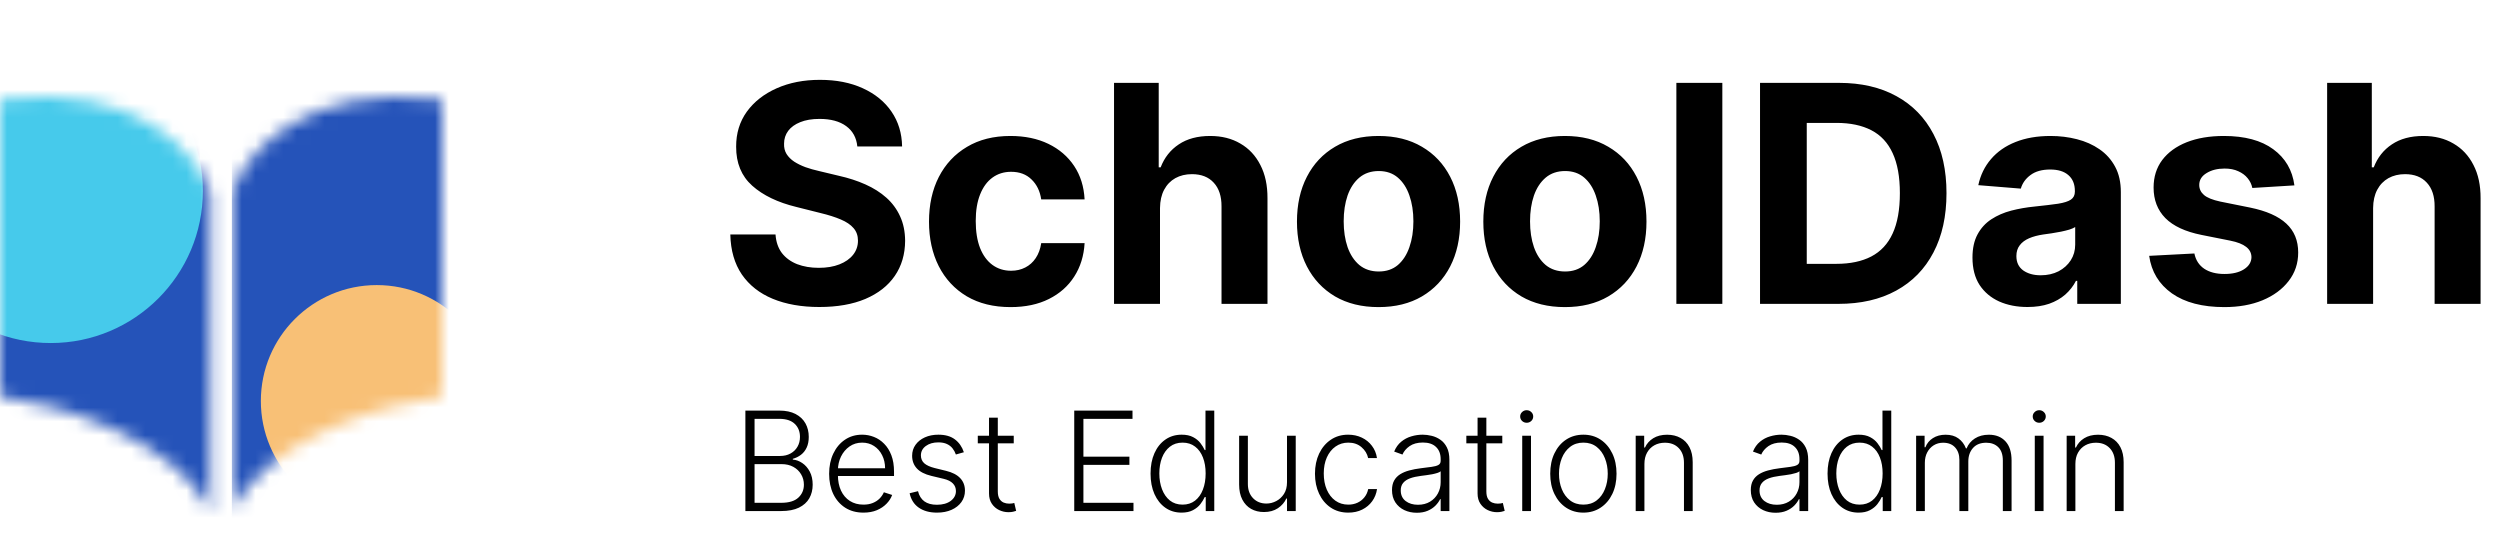 <svg width="181" height="39" viewBox="0 0 181 39" fill="none" xmlns="http://www.w3.org/2000/svg">
<path d="M62.07 10.602C62.008 9.971 61.74 9.482 61.266 9.133C60.792 8.784 60.148 8.609 59.336 8.609C58.784 8.609 58.318 8.688 57.938 8.844C57.557 8.995 57.266 9.206 57.062 9.477C56.865 9.747 56.766 10.055 56.766 10.398C56.755 10.685 56.815 10.935 56.945 11.148C57.081 11.362 57.266 11.547 57.5 11.703C57.734 11.854 58.005 11.987 58.312 12.102C58.62 12.211 58.948 12.305 59.297 12.383L60.734 12.727C61.432 12.883 62.073 13.091 62.656 13.352C63.24 13.612 63.745 13.932 64.172 14.312C64.599 14.693 64.93 15.141 65.164 15.656C65.404 16.172 65.526 16.763 65.531 17.43C65.526 18.409 65.276 19.258 64.781 19.977C64.292 20.69 63.583 21.245 62.656 21.641C61.734 22.031 60.622 22.227 59.32 22.227C58.029 22.227 56.904 22.029 55.945 21.633C54.992 21.237 54.247 20.651 53.711 19.875C53.18 19.094 52.901 18.128 52.875 16.977H56.148C56.185 17.513 56.339 17.961 56.609 18.32C56.885 18.674 57.253 18.943 57.711 19.125C58.175 19.302 58.698 19.391 59.281 19.391C59.854 19.391 60.352 19.307 60.773 19.141C61.2 18.974 61.531 18.742 61.766 18.445C62 18.148 62.117 17.807 62.117 17.422C62.117 17.062 62.01 16.76 61.797 16.516C61.589 16.271 61.281 16.062 60.875 15.891C60.474 15.719 59.982 15.562 59.398 15.422L57.656 14.984C56.307 14.656 55.242 14.143 54.461 13.445C53.68 12.747 53.292 11.807 53.297 10.625C53.292 9.656 53.55 8.81 54.07 8.086C54.596 7.362 55.318 6.797 56.234 6.391C57.151 5.984 58.193 5.781 59.359 5.781C60.547 5.781 61.583 5.984 62.469 6.391C63.359 6.797 64.052 7.362 64.547 8.086C65.042 8.81 65.297 9.648 65.312 10.602H62.07ZM73.166 22.234C71.937 22.234 70.88 21.974 69.994 21.453C69.114 20.927 68.437 20.198 67.963 19.266C67.494 18.333 67.26 17.26 67.26 16.047C67.26 14.818 67.497 13.74 67.971 12.812C68.45 11.88 69.13 11.154 70.01 10.633C70.89 10.107 71.937 9.844 73.15 9.844C74.197 9.844 75.114 10.034 75.9 10.414C76.687 10.794 77.309 11.328 77.768 12.016C78.226 12.703 78.478 13.51 78.525 14.438H75.385C75.296 13.838 75.062 13.357 74.682 12.992C74.307 12.622 73.814 12.438 73.205 12.438C72.689 12.438 72.239 12.578 71.853 12.859C71.473 13.135 71.176 13.539 70.963 14.07C70.749 14.602 70.643 15.245 70.643 16C70.643 16.766 70.747 17.417 70.955 17.953C71.169 18.49 71.468 18.898 71.853 19.18C72.239 19.461 72.689 19.602 73.205 19.602C73.585 19.602 73.926 19.523 74.228 19.367C74.536 19.211 74.788 18.984 74.986 18.688C75.189 18.385 75.322 18.023 75.385 17.602H78.525C78.473 18.518 78.223 19.326 77.775 20.023C77.333 20.716 76.721 21.258 75.939 21.648C75.158 22.039 74.234 22.234 73.166 22.234ZM83.984 15.062V22H80.656V6H83.891V12.117H84.031C84.302 11.409 84.74 10.854 85.344 10.453C85.948 10.047 86.706 9.844 87.617 9.844C88.451 9.844 89.177 10.026 89.797 10.391C90.422 10.75 90.906 11.268 91.25 11.945C91.599 12.617 91.771 13.422 91.766 14.359V22H88.438V14.953C88.443 14.213 88.255 13.638 87.875 13.227C87.5 12.815 86.974 12.609 86.297 12.609C85.844 12.609 85.443 12.706 85.094 12.898C84.75 13.091 84.479 13.372 84.281 13.742C84.088 14.107 83.99 14.547 83.984 15.062ZM99.807 22.234C98.593 22.234 97.544 21.977 96.658 21.461C95.778 20.94 95.098 20.216 94.619 19.289C94.14 18.357 93.9 17.276 93.9 16.047C93.9 14.807 94.14 13.724 94.619 12.797C95.098 11.865 95.778 11.141 96.658 10.625C97.544 10.104 98.593 9.844 99.807 9.844C101.02 9.844 102.067 10.104 102.947 10.625C103.833 11.141 104.515 11.865 104.994 12.797C105.473 13.724 105.713 14.807 105.713 16.047C105.713 17.276 105.473 18.357 104.994 19.289C104.515 20.216 103.833 20.94 102.947 21.461C102.067 21.977 101.02 22.234 99.807 22.234ZM99.822 19.656C100.374 19.656 100.835 19.5 101.205 19.188C101.575 18.87 101.854 18.438 102.041 17.891C102.234 17.344 102.33 16.721 102.33 16.023C102.33 15.325 102.234 14.703 102.041 14.156C101.854 13.609 101.575 13.177 101.205 12.859C100.835 12.542 100.374 12.383 99.822 12.383C99.265 12.383 98.796 12.542 98.416 12.859C98.041 13.177 97.757 13.609 97.564 14.156C97.377 14.703 97.283 15.325 97.283 16.023C97.283 16.721 97.377 17.344 97.564 17.891C97.757 18.438 98.041 18.87 98.416 19.188C98.796 19.5 99.265 19.656 99.822 19.656ZM113.299 22.234C112.085 22.234 111.036 21.977 110.15 21.461C109.27 20.94 108.59 20.216 108.111 19.289C107.632 18.357 107.393 17.276 107.393 16.047C107.393 14.807 107.632 13.724 108.111 12.797C108.59 11.865 109.27 11.141 110.15 10.625C111.036 10.104 112.085 9.844 113.299 9.844C114.512 9.844 115.559 10.104 116.439 10.625C117.325 11.141 118.007 11.865 118.486 12.797C118.965 13.724 119.205 14.807 119.205 16.047C119.205 17.276 118.965 18.357 118.486 19.289C118.007 20.216 117.325 20.94 116.439 21.461C115.559 21.977 114.512 22.234 113.299 22.234ZM113.314 19.656C113.867 19.656 114.327 19.5 114.697 19.188C115.067 18.87 115.346 18.438 115.533 17.891C115.726 17.344 115.822 16.721 115.822 16.023C115.822 15.325 115.726 14.703 115.533 14.156C115.346 13.609 115.067 13.177 114.697 12.859C114.327 12.542 113.867 12.383 113.314 12.383C112.757 12.383 112.288 12.542 111.908 12.859C111.533 13.177 111.249 13.609 111.057 14.156C110.869 14.703 110.775 15.325 110.775 16.023C110.775 16.721 110.869 17.344 111.057 17.891C111.249 18.438 111.533 18.87 111.908 19.188C112.288 19.5 112.757 19.656 113.314 19.656ZM124.697 6V22H121.369V6H124.697ZM133.098 22H127.426V6H133.145C134.754 6 136.139 6.32 137.301 6.961C138.462 7.596 139.355 8.51 139.98 9.703C140.611 10.896 140.926 12.323 140.926 13.984C140.926 15.651 140.611 17.083 139.98 18.281C139.355 19.479 138.457 20.398 137.285 21.039C136.118 21.68 134.723 22 133.098 22ZM130.809 19.102H132.957C133.957 19.102 134.798 18.924 135.48 18.57C136.168 18.211 136.684 17.656 137.027 16.906C137.376 16.151 137.551 15.177 137.551 13.984C137.551 12.802 137.376 11.836 137.027 11.086C136.684 10.336 136.171 9.784 135.488 9.43C134.806 9.076 133.965 8.898 132.965 8.898H130.809V19.102ZM146.791 22.227C146.025 22.227 145.343 22.094 144.744 21.828C144.145 21.557 143.671 21.159 143.322 20.633C142.979 20.102 142.807 19.44 142.807 18.648C142.807 17.982 142.929 17.422 143.174 16.969C143.419 16.516 143.752 16.151 144.174 15.875C144.596 15.599 145.075 15.391 145.611 15.25C146.153 15.109 146.721 15.01 147.314 14.953C148.012 14.88 148.575 14.812 149.002 14.75C149.429 14.682 149.739 14.583 149.932 14.453C150.124 14.323 150.221 14.13 150.221 13.875V13.828C150.221 13.333 150.064 12.95 149.752 12.68C149.445 12.409 149.007 12.273 148.439 12.273C147.84 12.273 147.364 12.406 147.01 12.672C146.656 12.932 146.421 13.26 146.307 13.656L143.229 13.406C143.385 12.677 143.692 12.047 144.15 11.516C144.609 10.979 145.2 10.568 145.924 10.281C146.653 9.99 147.497 9.844 148.455 9.844C149.122 9.844 149.76 9.922 150.369 10.078C150.984 10.234 151.528 10.477 152.002 10.805C152.481 11.133 152.859 11.555 153.135 12.07C153.411 12.581 153.549 13.193 153.549 13.906V22H150.393V20.336H150.299C150.106 20.711 149.848 21.042 149.525 21.328C149.202 21.609 148.814 21.831 148.361 21.992C147.908 22.148 147.385 22.227 146.791 22.227ZM147.744 19.93C148.234 19.93 148.666 19.833 149.041 19.641C149.416 19.443 149.71 19.177 149.924 18.844C150.137 18.51 150.244 18.133 150.244 17.711V16.438C150.14 16.505 149.997 16.568 149.814 16.625C149.637 16.677 149.437 16.727 149.213 16.773C148.989 16.815 148.765 16.854 148.541 16.891C148.317 16.922 148.114 16.951 147.932 16.977C147.541 17.034 147.2 17.125 146.908 17.25C146.617 17.375 146.39 17.544 146.229 17.758C146.067 17.966 145.986 18.227 145.986 18.539C145.986 18.992 146.15 19.338 146.479 19.578C146.812 19.812 147.234 19.93 147.744 19.93ZM166.115 13.422L163.068 13.609C163.016 13.349 162.904 13.115 162.732 12.906C162.561 12.693 162.334 12.523 162.053 12.398C161.777 12.268 161.446 12.203 161.061 12.203C160.545 12.203 160.11 12.312 159.756 12.531C159.402 12.745 159.225 13.031 159.225 13.391C159.225 13.677 159.339 13.919 159.568 14.117C159.798 14.315 160.191 14.474 160.748 14.594L162.92 15.031C164.087 15.271 164.956 15.656 165.529 16.188C166.102 16.719 166.389 17.417 166.389 18.281C166.389 19.068 166.157 19.758 165.693 20.352C165.235 20.945 164.605 21.409 163.803 21.742C163.006 22.07 162.087 22.234 161.045 22.234C159.456 22.234 158.191 21.904 157.248 21.242C156.311 20.576 155.761 19.669 155.6 18.523L158.873 18.352C158.972 18.836 159.212 19.206 159.592 19.461C159.972 19.711 160.459 19.836 161.053 19.836C161.636 19.836 162.105 19.724 162.459 19.5C162.818 19.271 163.001 18.977 163.006 18.617C163.001 18.315 162.873 18.068 162.623 17.875C162.373 17.677 161.988 17.526 161.467 17.422L159.389 17.008C158.217 16.773 157.344 16.367 156.771 15.789C156.204 15.211 155.92 14.474 155.92 13.578C155.92 12.807 156.128 12.143 156.545 11.586C156.967 11.029 157.558 10.599 158.318 10.297C159.084 9.995 159.98 9.844 161.006 9.844C162.521 9.844 163.714 10.164 164.584 10.805C165.459 11.445 165.969 12.318 166.115 13.422ZM171.813 15.062V22H168.484V6H171.719V12.117H171.859C172.13 11.409 172.568 10.854 173.172 10.453C173.776 10.047 174.534 9.844 175.445 9.844C176.279 9.844 177.005 10.026 177.625 10.391C178.25 10.75 178.734 11.268 179.078 11.945C179.427 12.617 179.599 13.422 179.594 14.359V22H176.266V14.953C176.271 14.213 176.083 13.638 175.703 13.227C175.328 12.815 174.802 12.609 174.125 12.609C173.672 12.609 173.271 12.706 172.922 12.898C172.578 13.091 172.307 13.372 172.109 13.742C171.917 14.107 171.818 14.547 171.813 15.062Z" fill="black"/>
<path d="M53.966 37V29.727H56.42C56.893 29.727 57.287 29.81 57.602 29.976C57.919 30.142 58.157 30.368 58.316 30.654C58.475 30.941 58.554 31.266 58.554 31.631C58.554 31.934 58.503 32.193 58.401 32.408C58.3 32.624 58.161 32.798 57.986 32.93C57.811 33.063 57.615 33.159 57.4 33.218V33.275C57.634 33.291 57.861 33.374 58.082 33.523C58.302 33.67 58.483 33.876 58.625 34.141C58.767 34.407 58.838 34.724 58.838 35.093C58.838 35.46 58.756 35.788 58.593 36.077C58.43 36.363 58.179 36.589 57.84 36.755C57.504 36.918 57.075 37 56.555 37H53.966ZM54.63 36.403H56.555C57.116 36.403 57.53 36.279 57.798 36.031C58.068 35.782 58.202 35.469 58.202 35.093C58.202 34.816 58.135 34.565 58 34.34C57.867 34.113 57.679 33.933 57.435 33.8C57.194 33.668 56.91 33.602 56.583 33.602H54.63V36.403ZM54.63 33.012H56.48C56.767 33.012 57.017 32.953 57.233 32.834C57.448 32.716 57.617 32.553 57.737 32.344C57.858 32.136 57.918 31.898 57.918 31.631C57.918 31.245 57.793 30.931 57.542 30.69C57.291 30.446 56.917 30.324 56.42 30.324H54.63V33.012ZM62.514 37.114C62.005 37.114 61.565 36.995 61.193 36.758C60.822 36.519 60.534 36.189 60.33 35.768C60.129 35.344 60.029 34.856 60.029 34.305C60.029 33.755 60.129 33.268 60.33 32.842C60.534 32.413 60.815 32.078 61.172 31.837C61.532 31.593 61.947 31.471 62.419 31.471C62.714 31.471 63 31.525 63.274 31.634C63.549 31.741 63.795 31.905 64.013 32.128C64.233 32.348 64.407 32.626 64.535 32.962C64.663 33.296 64.727 33.691 64.727 34.148V34.461H60.465V33.903H64.08C64.08 33.553 64.009 33.238 63.867 32.959C63.728 32.677 63.532 32.455 63.281 32.291C63.033 32.128 62.745 32.046 62.419 32.046C62.073 32.046 61.769 32.139 61.506 32.323C61.243 32.508 61.037 32.752 60.888 33.055C60.741 33.358 60.667 33.689 60.664 34.049V34.383C60.664 34.816 60.739 35.195 60.888 35.519C61.039 35.841 61.254 36.091 61.531 36.269C61.808 36.446 62.136 36.535 62.514 36.535C62.772 36.535 62.998 36.495 63.193 36.414C63.389 36.334 63.554 36.226 63.686 36.091C63.821 35.954 63.923 35.803 63.992 35.64L64.592 35.835C64.509 36.065 64.373 36.277 64.183 36.471C63.996 36.665 63.762 36.821 63.48 36.94C63.201 37.056 62.879 37.114 62.514 37.114ZM69.784 32.742L69.206 32.906C69.149 32.742 69.068 32.594 68.964 32.462C68.86 32.329 68.724 32.224 68.556 32.146C68.39 32.068 68.184 32.028 67.938 32.028C67.569 32.028 67.266 32.116 67.029 32.291C66.792 32.466 66.674 32.693 66.674 32.969C66.674 33.204 66.754 33.394 66.915 33.541C67.079 33.686 67.329 33.8 67.668 33.886L68.492 34.088C68.949 34.199 69.291 34.376 69.518 34.617C69.748 34.859 69.863 35.162 69.863 35.526C69.863 35.834 69.777 36.108 69.607 36.347C69.436 36.586 69.198 36.774 68.893 36.911C68.59 37.046 68.239 37.114 67.838 37.114C67.306 37.114 66.867 36.994 66.521 36.755C66.175 36.514 65.954 36.166 65.857 35.711L66.464 35.562C66.542 35.886 66.695 36.131 66.922 36.297C67.152 36.463 67.454 36.545 67.828 36.545C68.247 36.545 68.582 36.452 68.833 36.265C69.084 36.075 69.209 35.839 69.209 35.555C69.209 35.334 69.136 35.15 68.989 35.001C68.842 34.849 68.62 34.738 68.321 34.667L67.43 34.454C66.957 34.34 66.606 34.16 66.379 33.914C66.152 33.668 66.038 33.362 66.038 32.998C66.038 32.697 66.12 32.433 66.283 32.206C66.446 31.976 66.671 31.796 66.958 31.666C67.244 31.536 67.571 31.471 67.938 31.471C68.437 31.471 68.836 31.584 69.135 31.812C69.435 32.037 69.652 32.347 69.784 32.742ZM73.395 31.546V32.096H70.792V31.546H73.395ZM71.605 30.239H72.241V35.576C72.241 35.803 72.28 35.982 72.358 36.112C72.436 36.24 72.538 36.331 72.663 36.386C72.789 36.438 72.923 36.464 73.065 36.464C73.148 36.464 73.219 36.459 73.278 36.45C73.337 36.438 73.389 36.426 73.434 36.414L73.569 36.986C73.507 37.01 73.432 37.031 73.342 37.05C73.252 37.071 73.141 37.082 73.008 37.082C72.776 37.082 72.552 37.031 72.337 36.929C72.124 36.827 71.949 36.676 71.811 36.474C71.674 36.273 71.605 36.023 71.605 35.725V30.239ZM77.775 37V29.727H81.993V30.324H78.439V33.062H81.769V33.658H78.439V36.403H82.064V37H77.775ZM85.544 37.114C85.097 37.114 84.705 36.995 84.369 36.758C84.033 36.522 83.77 36.191 83.581 35.768C83.394 35.344 83.3 34.85 83.3 34.287C83.3 33.726 83.394 33.235 83.581 32.813C83.77 32.389 84.034 32.06 84.373 31.826C84.711 31.589 85.105 31.471 85.555 31.471C85.886 31.471 86.162 31.53 86.382 31.648C86.603 31.764 86.779 31.909 86.912 32.082C87.044 32.255 87.147 32.423 87.221 32.586H87.277V29.727H87.913V37H87.295V35.988H87.221C87.147 36.154 87.043 36.324 86.908 36.499C86.773 36.672 86.594 36.818 86.372 36.936C86.152 37.054 85.876 37.114 85.544 37.114ZM85.619 36.535C85.972 36.535 86.272 36.439 86.521 36.247C86.769 36.053 86.959 35.787 87.089 35.448C87.222 35.107 87.288 34.717 87.288 34.276C87.288 33.841 87.223 33.456 87.093 33.122C86.963 32.786 86.773 32.523 86.525 32.334C86.276 32.142 85.974 32.046 85.619 32.046C85.254 32.046 84.947 32.146 84.696 32.344C84.447 32.541 84.258 32.807 84.127 33.144C84 33.48 83.936 33.857 83.936 34.276C83.936 34.7 84.001 35.082 84.131 35.423C84.261 35.764 84.451 36.035 84.699 36.236C84.95 36.435 85.257 36.535 85.619 36.535ZM93.179 34.916V31.546H93.811V37H93.179V36.094H93.13C93.002 36.374 92.799 36.607 92.522 36.794C92.245 36.979 91.907 37.071 91.507 37.071C91.159 37.071 90.85 36.995 90.58 36.844C90.31 36.69 90.098 36.465 89.944 36.169C89.79 35.873 89.713 35.51 89.713 35.079V31.546H90.346V35.04C90.346 35.466 90.471 35.809 90.722 36.07C90.973 36.328 91.295 36.457 91.688 36.457C91.934 36.457 92.171 36.398 92.398 36.279C92.625 36.161 92.812 35.988 92.959 35.761C93.106 35.531 93.179 35.249 93.179 34.916ZM97.616 37.114C97.128 37.114 96.703 36.992 96.341 36.748C95.981 36.504 95.701 36.17 95.503 35.746C95.304 35.323 95.204 34.84 95.204 34.298C95.204 33.751 95.305 33.264 95.506 32.838C95.71 32.412 95.992 32.078 96.351 31.837C96.711 31.593 97.129 31.471 97.605 31.471C97.969 31.471 98.3 31.542 98.596 31.684C98.892 31.824 99.135 32.021 99.327 32.277C99.521 32.53 99.643 32.826 99.693 33.165H99.054C98.987 32.857 98.828 32.594 98.574 32.376C98.323 32.156 98.004 32.046 97.616 32.046C97.268 32.046 96.96 32.141 96.692 32.33C96.425 32.517 96.215 32.779 96.064 33.115C95.915 33.449 95.84 33.836 95.84 34.276C95.84 34.719 95.913 35.111 96.06 35.452C96.207 35.79 96.413 36.055 96.678 36.247C96.946 36.439 97.258 36.535 97.616 36.535C97.857 36.535 98.077 36.49 98.276 36.4C98.477 36.307 98.645 36.177 98.78 36.009C98.918 35.841 99.01 35.641 99.057 35.409H99.697C99.649 35.738 99.532 36.032 99.345 36.29C99.16 36.545 98.92 36.747 98.624 36.894C98.331 37.04 97.994 37.114 97.616 37.114ZM102.575 37.124C102.246 37.124 101.945 37.06 101.673 36.932C101.401 36.802 101.184 36.615 101.023 36.371C100.862 36.125 100.781 35.827 100.781 35.477C100.781 35.207 100.832 34.979 100.934 34.795C101.036 34.61 101.18 34.459 101.367 34.34C101.554 34.222 101.776 34.128 102.031 34.06C102.287 33.991 102.569 33.938 102.877 33.9C103.182 33.862 103.44 33.829 103.651 33.8C103.864 33.772 104.026 33.727 104.137 33.666C104.249 33.604 104.304 33.505 104.304 33.367V33.239C104.304 32.868 104.193 32.575 103.97 32.362C103.75 32.147 103.433 32.039 103.019 32.039C102.626 32.039 102.305 32.126 102.056 32.298C101.81 32.471 101.637 32.675 101.538 32.909L100.938 32.693C101.061 32.394 101.231 32.156 101.449 31.979C101.667 31.799 101.911 31.67 102.181 31.592C102.45 31.511 102.724 31.471 103.001 31.471C103.209 31.471 103.426 31.498 103.651 31.553C103.878 31.607 104.089 31.702 104.283 31.837C104.477 31.969 104.634 32.155 104.755 32.394C104.876 32.631 104.936 32.932 104.936 33.296V37H104.304V36.137H104.265C104.189 36.298 104.077 36.454 103.928 36.606C103.779 36.757 103.592 36.882 103.367 36.979C103.142 37.076 102.878 37.124 102.575 37.124ZM102.66 36.545C102.996 36.545 103.287 36.471 103.534 36.322C103.78 36.173 103.969 35.975 104.102 35.729C104.237 35.48 104.304 35.207 104.304 34.908V34.12C104.257 34.165 104.177 34.205 104.066 34.241C103.957 34.276 103.831 34.308 103.686 34.337C103.544 34.363 103.402 34.385 103.26 34.404C103.118 34.423 102.99 34.44 102.877 34.454C102.569 34.492 102.306 34.551 102.088 34.631C101.87 34.712 101.704 34.823 101.588 34.965C101.472 35.105 101.414 35.285 101.414 35.505C101.414 35.836 101.532 36.093 101.769 36.276C102.005 36.456 102.302 36.545 102.66 36.545ZM108.766 31.546V32.096H106.163V31.546H108.766ZM106.976 30.239H107.612V35.576C107.612 35.803 107.651 35.982 107.729 36.112C107.807 36.24 107.909 36.331 108.035 36.386C108.16 36.438 108.294 36.464 108.436 36.464C108.519 36.464 108.59 36.459 108.649 36.45C108.708 36.438 108.76 36.426 108.805 36.414L108.94 36.986C108.879 37.01 108.803 37.031 108.713 37.05C108.623 37.071 108.512 37.082 108.379 37.082C108.147 37.082 107.923 37.031 107.708 36.929C107.495 36.827 107.32 36.676 107.182 36.474C107.045 36.273 106.976 36.023 106.976 35.725V30.239ZM110.209 37V31.546H110.844V37H110.209ZM110.532 30.608C110.402 30.608 110.29 30.564 110.198 30.477C110.106 30.387 110.06 30.279 110.06 30.153C110.06 30.028 110.106 29.921 110.198 29.834C110.29 29.744 110.402 29.699 110.532 29.699C110.662 29.699 110.773 29.744 110.866 29.834C110.958 29.921 111.004 30.028 111.004 30.153C111.004 30.279 110.958 30.387 110.866 30.477C110.773 30.564 110.662 30.608 110.532 30.608ZM114.636 37.114C114.165 37.114 113.748 36.994 113.386 36.755C113.026 36.516 112.745 36.186 112.541 35.764C112.337 35.34 112.236 34.852 112.236 34.298C112.236 33.739 112.337 33.248 112.541 32.824C112.745 32.398 113.026 32.066 113.386 31.829C113.748 31.59 114.165 31.471 114.636 31.471C115.107 31.471 115.523 31.59 115.883 31.829C116.242 32.069 116.524 32.4 116.728 32.824C116.934 33.248 117.037 33.739 117.037 34.298C117.037 34.852 116.935 35.34 116.731 35.764C116.528 36.186 116.245 36.516 115.883 36.755C115.523 36.994 115.107 37.114 114.636 37.114ZM114.636 36.535C115.015 36.535 115.336 36.433 115.599 36.229C115.861 36.026 116.06 35.755 116.195 35.416C116.332 35.078 116.401 34.705 116.401 34.298C116.401 33.89 116.332 33.516 116.195 33.175C116.06 32.834 115.861 32.561 115.599 32.355C115.336 32.149 115.015 32.046 114.636 32.046C114.26 32.046 113.939 32.149 113.674 32.355C113.411 32.561 113.211 32.834 113.074 33.175C112.939 33.516 112.871 33.89 112.871 34.298C112.871 34.705 112.939 35.078 113.074 35.416C113.211 35.755 113.411 36.026 113.674 36.229C113.937 36.433 114.257 36.535 114.636 36.535ZM119.056 33.591V37H118.424V31.546H119.039V32.401H119.096C119.223 32.122 119.422 31.898 119.692 31.73C119.964 31.56 120.301 31.474 120.701 31.474C121.068 31.474 121.39 31.551 121.667 31.705C121.946 31.857 122.163 32.081 122.316 32.376C122.473 32.672 122.551 33.036 122.551 33.467V37H121.919V33.506C121.919 33.058 121.793 32.704 121.542 32.444C121.294 32.184 120.96 32.053 120.541 32.053C120.254 32.053 120 32.115 119.777 32.238C119.555 32.361 119.378 32.539 119.248 32.771C119.12 33 119.056 33.274 119.056 33.591ZM128.551 37.124C128.222 37.124 127.922 37.06 127.649 36.932C127.377 36.802 127.16 36.615 126.999 36.371C126.838 36.125 126.758 35.827 126.758 35.477C126.758 35.207 126.809 34.979 126.911 34.795C127.012 34.61 127.157 34.459 127.344 34.34C127.531 34.222 127.752 34.128 128.008 34.06C128.264 33.991 128.545 33.938 128.853 33.9C129.159 33.862 129.417 33.829 129.627 33.8C129.84 33.772 130.003 33.727 130.114 33.666C130.225 33.604 130.281 33.505 130.281 33.367V33.239C130.281 32.868 130.169 32.575 129.947 32.362C129.727 32.147 129.41 32.039 128.995 32.039C128.602 32.039 128.281 32.126 128.033 32.298C127.787 32.471 127.614 32.675 127.514 32.909L126.914 32.693C127.037 32.394 127.208 32.156 127.426 31.979C127.643 31.799 127.887 31.67 128.157 31.592C128.427 31.511 128.7 31.471 128.977 31.471C129.186 31.471 129.402 31.498 129.627 31.553C129.855 31.607 130.065 31.702 130.259 31.837C130.454 31.969 130.611 32.155 130.732 32.394C130.852 32.631 130.913 32.932 130.913 33.296V37H130.281V36.137H130.242C130.166 36.298 130.053 36.454 129.904 36.606C129.755 36.757 129.568 36.882 129.343 36.979C129.118 37.076 128.854 37.124 128.551 37.124ZM128.637 36.545C128.973 36.545 129.264 36.471 129.51 36.322C129.756 36.173 129.946 35.975 130.078 35.729C130.213 35.48 130.281 35.207 130.281 34.908V34.12C130.233 34.165 130.154 34.205 130.043 34.241C129.934 34.276 129.807 34.308 129.663 34.337C129.521 34.363 129.379 34.385 129.237 34.404C129.095 34.423 128.967 34.44 128.853 34.454C128.545 34.492 128.283 34.551 128.065 34.631C127.847 34.712 127.68 34.823 127.564 34.965C127.448 35.105 127.39 35.285 127.39 35.505C127.39 35.836 127.508 36.093 127.745 36.276C127.982 36.456 128.279 36.545 128.637 36.545ZM134.558 37.114C134.111 37.114 133.719 36.995 133.383 36.758C133.046 36.522 132.784 36.191 132.594 35.768C132.407 35.344 132.314 34.85 132.314 34.287C132.314 33.726 132.407 33.235 132.594 32.813C132.784 32.389 133.048 32.06 133.386 31.826C133.725 31.589 134.119 31.471 134.569 31.471C134.9 31.471 135.176 31.53 135.396 31.648C135.616 31.764 135.793 31.909 135.925 32.082C136.058 32.255 136.161 32.423 136.234 32.586H136.291V29.727H136.927V37H136.309V35.988H136.234C136.161 36.154 136.057 36.324 135.922 36.499C135.787 36.672 135.608 36.818 135.385 36.936C135.165 37.054 134.89 37.114 134.558 37.114ZM134.633 36.535C134.985 36.535 135.286 36.439 135.535 36.247C135.783 36.053 135.973 35.787 136.103 35.448C136.235 35.107 136.302 34.717 136.302 34.276C136.302 33.841 136.237 33.456 136.106 33.122C135.976 32.786 135.787 32.523 135.538 32.334C135.29 32.142 134.988 32.046 134.633 32.046C134.268 32.046 133.96 32.146 133.709 32.344C133.461 32.541 133.271 32.807 133.141 33.144C133.013 33.48 132.949 33.857 132.949 34.276C132.949 34.7 133.015 35.082 133.145 35.423C133.275 35.764 133.464 36.035 133.713 36.236C133.964 36.435 134.27 36.535 134.633 36.535ZM138.727 37V31.546H139.341V32.383H139.398C139.507 32.102 139.688 31.88 139.942 31.72C140.197 31.556 140.504 31.474 140.861 31.474C141.238 31.474 141.547 31.563 141.788 31.741C142.032 31.916 142.214 32.157 142.335 32.465H142.381C142.504 32.162 142.704 31.922 142.981 31.744C143.261 31.564 143.599 31.474 143.997 31.474C144.504 31.474 144.904 31.634 145.197 31.954C145.491 32.271 145.638 32.735 145.638 33.346V37H145.006V33.346C145.006 32.915 144.895 32.592 144.675 32.376C144.455 32.161 144.165 32.053 143.805 32.053C143.389 32.053 143.068 32.181 142.843 32.437C142.618 32.693 142.506 33.017 142.506 33.41V37H141.859V33.289C141.859 32.92 141.756 32.621 141.55 32.394C141.344 32.167 141.054 32.053 140.68 32.053C140.429 32.053 140.203 32.115 140.002 32.238C139.803 32.361 139.646 32.533 139.53 32.753C139.416 32.971 139.359 33.222 139.359 33.506V37H138.727ZM147.318 37V31.546H147.954V37H147.318ZM147.641 30.608C147.511 30.608 147.4 30.564 147.308 30.477C147.215 30.387 147.169 30.279 147.169 30.153C147.169 30.028 147.215 29.921 147.308 29.834C147.4 29.744 147.511 29.699 147.641 29.699C147.772 29.699 147.883 29.744 147.975 29.834C148.067 29.921 148.114 30.028 148.114 30.153C148.114 30.279 148.067 30.387 147.975 30.477C147.883 30.564 147.772 30.608 147.641 30.608ZM150.258 33.591V37H149.626V31.546H150.24V32.401H150.297C150.425 32.122 150.623 31.898 150.893 31.73C151.166 31.56 151.502 31.474 151.902 31.474C152.269 31.474 152.591 31.551 152.868 31.705C153.147 31.857 153.364 32.081 153.518 32.376C153.674 32.672 153.752 33.036 153.752 33.467V37H153.12V33.506C153.12 33.058 152.994 32.704 152.743 32.444C152.495 32.184 152.161 32.053 151.742 32.053C151.456 32.053 151.201 32.115 150.979 32.238C150.756 32.361 150.58 32.539 150.449 32.771C150.322 33 150.258 33.274 150.258 33.591Z" fill="black"/>
<mask id="mask0_417_30" style="mask-type:alpha" maskUnits="userSpaceOnUse" x="16" y="7" width="16" height="31">
<path d="M32 7.191C21.928 5.932 17.661 11.213 16.787 14.01V37.092C19.305 31.637 27.978 29.224 32 28.699V7.191Z" fill="#2553B9"/>
</mask>
<g mask="url(#mask0_417_30)">
<rect x="16.787" y="5.951" width="17.836" height="32.525" fill="#2553B9"/>
<circle cx="27.279" cy="29.033" r="8.393" fill="#F8C076"/>
</g>
<mask id="mask1_417_30" style="mask-type:alpha" maskUnits="userSpaceOnUse" x="0" y="7" width="16" height="31">
<path d="M-1.90735e-06 7.191C10.072 5.932 14.339 11.213 15.213 14.01V37.092C12.695 31.637 4.022 29.224 -1.90735e-06 28.699V7.191Z" fill="#2553B9"/>
</mask>
<g mask="url(#mask1_417_30)">
<rect x="-1.049" y="5.951" width="17.836" height="31.475" fill="#2553B9"/>
<circle cx="3.672" cy="13.82" r="11.016" fill="#46CAEB"/>
</g>
</svg>
